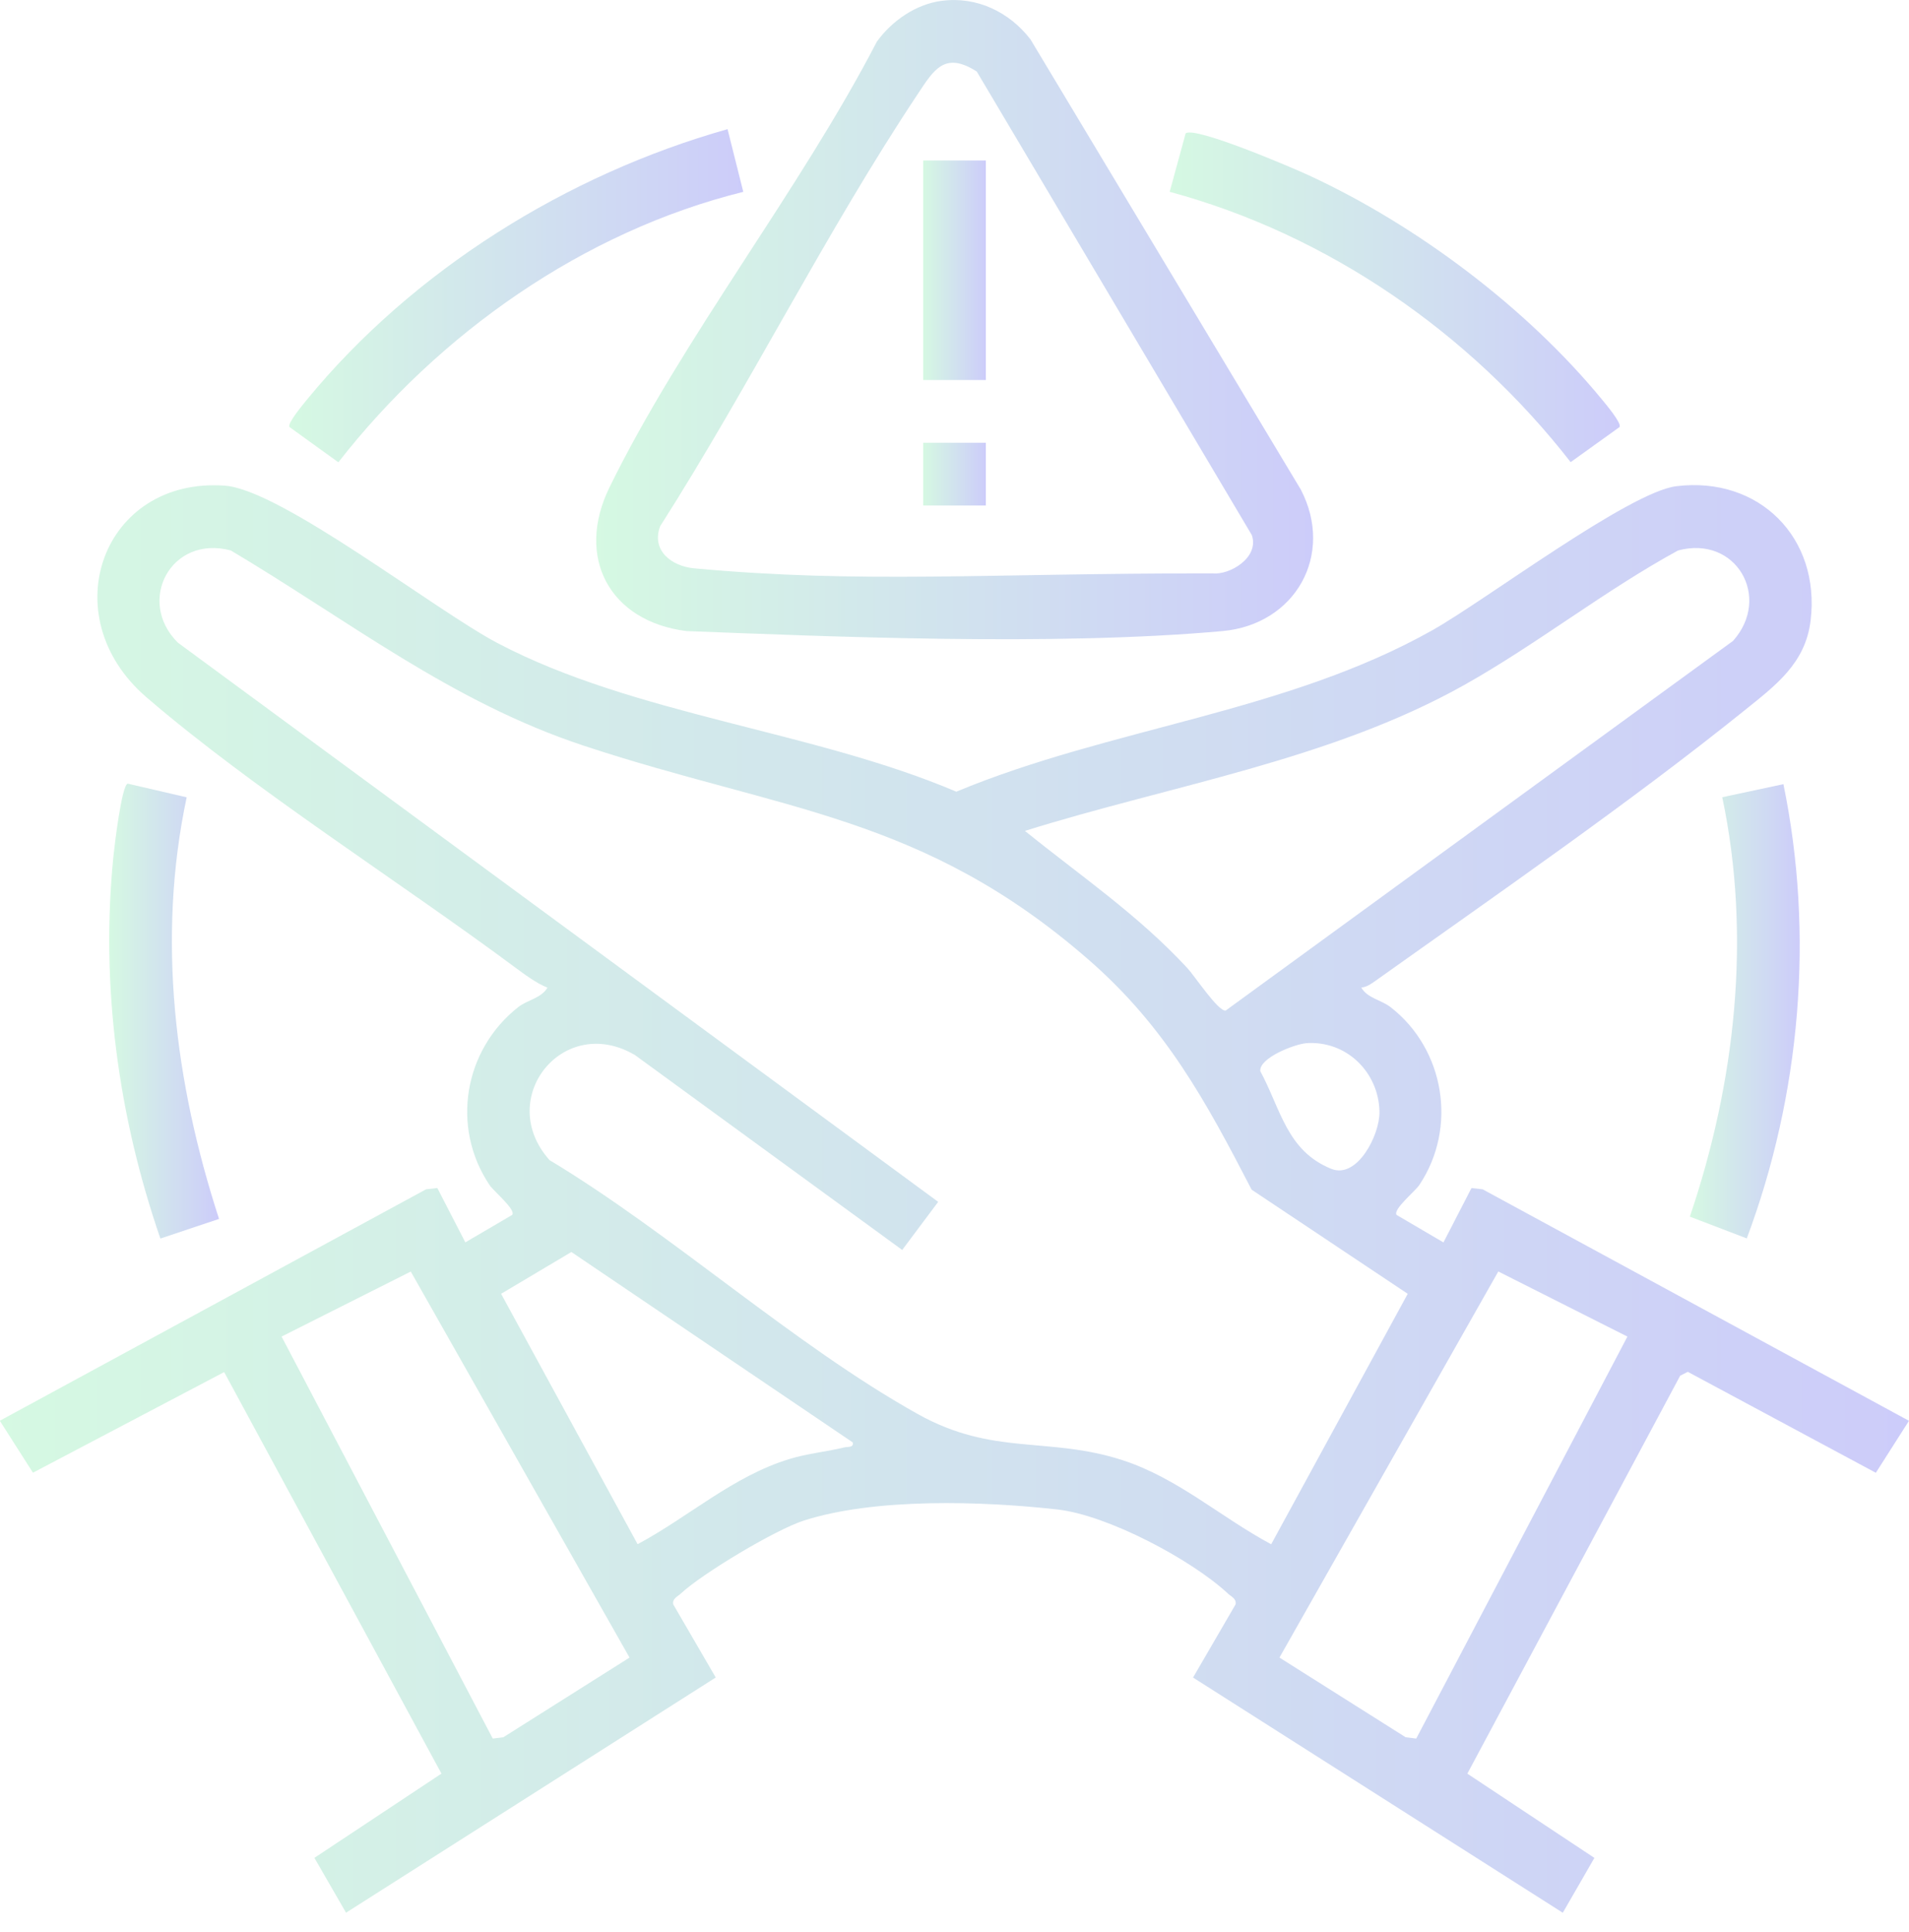 <svg width="84" height="85" viewBox="0 0 84 85" fill="none" xmlns="http://www.w3.org/2000/svg">
<g opacity="0.2" clip-path="url(#clip0_452_2400)">
<path d="M59.903 43.458C60.176 43.927 60.772 43.991 61.193 44.318C63.573 46.172 64.136 49.621 62.455 52.137C62.26 52.427 61.285 53.213 61.453 53.457L63.515 54.667L64.748 52.275L65.24 52.33L83.999 62.516L82.541 64.802L74.267 60.361L73.931 60.531L64.566 78.041L70.157 81.748L68.766 84.161L52.497 73.812L54.369 70.592C54.413 70.337 54.178 70.254 54.034 70.119C52.415 68.612 48.735 66.667 46.536 66.418C43.255 66.048 38.513 65.894 35.362 66.908C34.116 67.311 30.917 69.224 29.958 70.116C29.813 70.252 29.578 70.335 29.622 70.59L31.494 73.81L15.226 84.159L13.834 81.746L19.425 78.039L9.863 60.372L1.45 64.799L-0.008 62.513L18.751 52.328L19.243 52.273L20.476 54.664L22.539 53.455C22.704 53.213 21.729 52.427 21.536 52.135C19.834 49.589 20.412 46.197 22.799 44.316C23.217 43.987 23.815 43.925 24.089 43.456C23.599 43.262 23.084 42.876 22.656 42.559C17.525 38.748 11.19 34.758 6.448 30.683C2.285 27.107 4.509 20.983 9.893 21.369C12.367 21.546 19.149 26.854 21.906 28.303C27.945 31.474 35.76 32.145 42.08 34.834C48.885 32.003 56.577 31.368 63.044 27.721C65.383 26.401 71.684 21.645 73.77 21.392C77.408 20.95 80.11 23.662 79.671 27.305C79.443 29.197 78.114 30.17 76.746 31.271C71.739 35.301 65.813 39.39 60.537 43.147C60.346 43.283 60.135 43.437 59.893 43.453L59.903 43.458ZM61.947 56.93L55.075 52.346C53.065 48.46 51.292 45.19 47.932 42.255C40.603 35.85 34.405 35.692 25.685 32.81C19.864 30.887 15.354 27.309 10.157 24.221C7.526 23.515 5.978 26.444 7.827 28.277L41.282 52.882L39.699 54.998L27.936 46.42C24.77 44.564 21.771 48.349 24.181 51.045C29.615 54.317 34.918 59.167 40.394 62.224C43.712 64.075 46.127 63.19 49.39 64.247C51.824 65.036 53.721 66.763 55.935 67.948L61.942 56.93H61.947ZM45.097 36.559C47.578 38.562 50.053 40.234 52.242 42.591C52.566 42.938 53.594 44.5 53.93 44.467L76.258 28.199C77.969 26.283 76.389 23.533 73.837 24.221C70.608 25.982 67.62 28.351 64.426 30.142C58.523 33.452 51.513 34.553 45.094 36.561L45.097 36.559ZM57.456 45.905C56.98 45.941 55.4 46.542 55.455 47.13C56.359 48.802 56.616 50.631 58.578 51.429C59.721 51.893 60.721 49.929 60.7 48.913C60.664 47.172 59.236 45.764 57.458 45.902L57.456 45.905ZM37.522 63.465L25.142 55.088L22.049 56.927L28.056 67.945C30.316 66.736 32.234 64.965 34.73 64.199C35.537 63.951 36.351 63.882 37.149 63.686C37.326 63.643 37.572 63.709 37.522 63.461V63.465ZM27.702 72.936L18.075 55.948L12.39 58.809L21.683 76.498L22.15 76.438L27.702 72.933V72.936ZM71.608 58.809L65.928 55.945L56.299 72.933L61.85 76.438L62.317 76.498L71.61 58.809H71.608Z" fill="url(#paint0_linear_452_2400)"/>
<path d="M41.441 0.037C42.975 -0.168 44.412 0.526 45.342 1.731L57.24 21.544C58.728 24.411 57.001 27.475 53.798 27.767C46.346 28.443 36.37 28.001 30.202 27.767C26.819 27.339 25.308 24.524 26.822 21.436C30.046 14.861 35.177 8.401 38.585 1.83C39.254 0.913 40.291 0.188 41.441 0.034V0.037ZM42.98 3.148C41.563 2.242 41.089 3.074 40.379 4.144C36.349 10.197 32.974 16.999 29.05 23.151C28.645 24.223 29.554 24.915 30.545 25.007C37.948 25.688 43.366 25.221 53.356 25.228C54.097 25.313 55.426 24.538 55.083 23.544L42.98 3.148Z" fill="url(#paint1_linear_452_2400)"/>
<path d="M32.014 5.683L32.706 8.442C25.672 10.183 19.315 14.67 14.888 20.341L12.738 18.789C12.627 18.635 13.357 17.77 13.508 17.581C18.184 11.887 24.952 7.676 32.014 5.683Z" fill="url(#paint2_linear_452_2400)"/>
<path d="M71.265 18.789L69.112 20.334C64.692 14.659 58.444 10.324 51.469 8.44L52.17 5.869C52.556 5.536 56.898 7.391 57.609 7.723C62.342 9.912 67.176 13.543 70.492 17.581C70.646 17.768 71.375 18.633 71.263 18.789H71.265Z" fill="url(#paint3_linear_452_2400)"/>
<path d="M9.638 53.632L7.057 54.496C5.201 49.115 4.419 43.37 4.99 37.681C5.038 37.207 5.355 34.542 5.62 34.48L8.214 35.082C6.892 41.305 7.692 47.65 9.638 53.632Z" fill="url(#paint4_linear_452_2400)"/>
<path d="M78.474 34.505C79.838 41.138 79.228 48.172 76.862 54.49L74.357 53.533C76.356 47.637 77.076 41.22 75.783 35.078L78.474 34.503V34.505Z" fill="url(#paint5_linear_452_2400)"/>
<path d="M43.378 7.062H40.623V16.721H43.378V7.062Z" fill="url(#paint6_linear_452_2400)"/>
<path d="M43.378 19.481H40.623V22.241H43.378V19.481Z" fill="url(#paint7_linear_452_2400)"/>
</g>
<defs>
<linearGradient id="paint0_linear_452_2400" x1="83.999" y1="52.753" x2="-0.008" y2="52.753" gradientUnits="userSpaceOnUse">
<stop stop-color="#0200E5"/>
<stop offset="1" stop-color="#30E070"/>
</linearGradient>
<linearGradient id="paint1_linear_452_2400" x1="57.781" y1="14.064" x2="26.234" y2="14.064" gradientUnits="userSpaceOnUse">
<stop stop-color="#0200E5"/>
<stop offset="1" stop-color="#30E070"/>
</linearGradient>
<linearGradient id="paint2_linear_452_2400" x1="32.706" y1="13.012" x2="12.727" y2="13.012" gradientUnits="userSpaceOnUse">
<stop stop-color="#0200E5"/>
<stop offset="1" stop-color="#30E070"/>
</linearGradient>
<linearGradient id="paint3_linear_452_2400" x1="71.274" y1="13.082" x2="51.469" y2="13.082" gradientUnits="userSpaceOnUse">
<stop stop-color="#0200E5"/>
<stop offset="1" stop-color="#30E070"/>
</linearGradient>
<linearGradient id="paint4_linear_452_2400" x1="9.638" y1="44.488" x2="4.807" y2="44.488" gradientUnits="userSpaceOnUse">
<stop stop-color="#0200E5"/>
<stop offset="1" stop-color="#30E070"/>
</linearGradient>
<linearGradient id="paint5_linear_452_2400" x1="79.19" y1="44.496" x2="74.357" y2="44.496" gradientUnits="userSpaceOnUse">
<stop stop-color="#0200E5"/>
<stop offset="1" stop-color="#30E070"/>
</linearGradient>
<linearGradient id="paint6_linear_452_2400" x1="43.378" y1="11.892" x2="40.623" y2="11.892" gradientUnits="userSpaceOnUse">
<stop stop-color="#0200E5"/>
<stop offset="1" stop-color="#30E070"/>
</linearGradient>
<linearGradient id="paint7_linear_452_2400" x1="43.378" y1="20.861" x2="40.623" y2="20.861" gradientUnits="userSpaceOnUse">
<stop stop-color="#0200E5"/>
<stop offset="1" stop-color="#30E070"/>
</linearGradient>
<clipPath id="clip0_452_2400">
<rect width="84" height="84.159" fill="white"/>
</clipPath>
</defs>
</svg>
